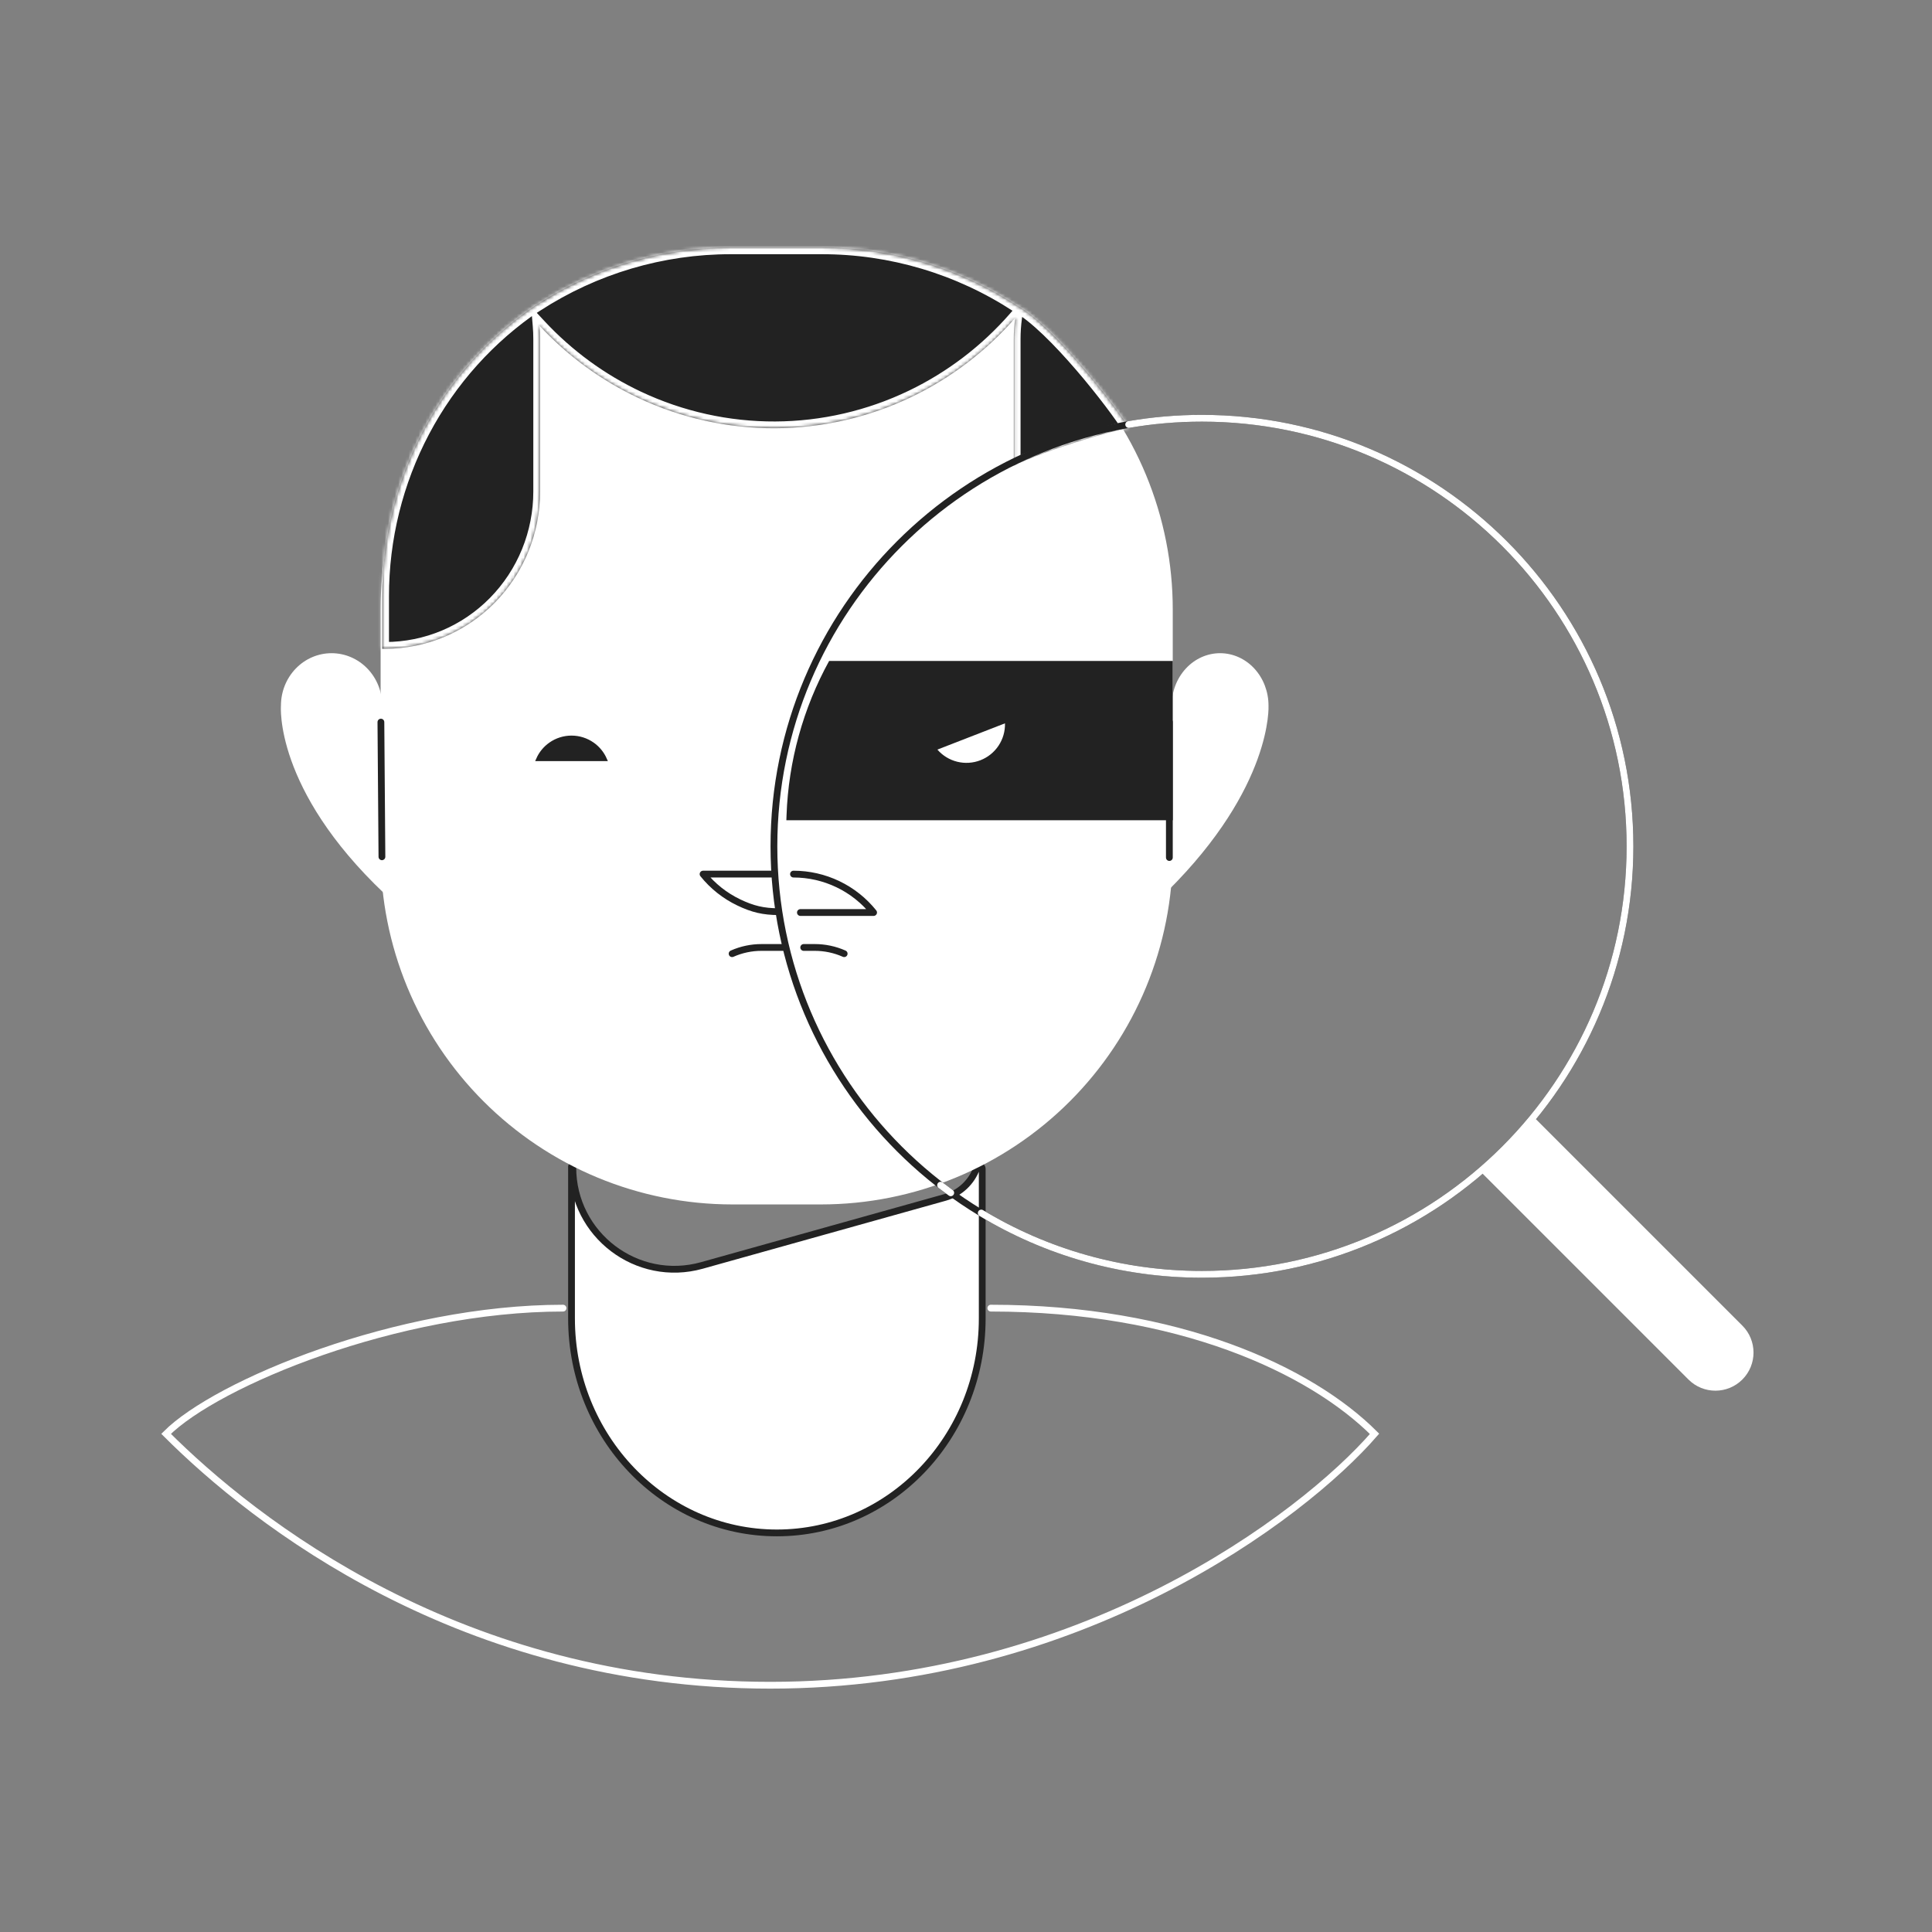 <?xml version="1.0" encoding="UTF-8"?> <svg xmlns="http://www.w3.org/2000/svg" width="570" height="570" viewBox="0 0 570 570" fill="none"><rect x="0" y="0" width="570" height="570" fill="#808080" stroke="none"/><path d="M112.759 208.17C112.759 204.071 111.186 200.139 108.385 197.24C105.584 194.341 101.785 192.712 97.824 192.712C93.863 192.712 90.064 194.341 87.263 197.24C84.462 200.139 82.889 204.071 82.889 208.17C82.889 208.17 80.787 232.711 113.409 263.628" fill="white"></path><path d="M345.678 208.17C345.678 204.071 347.183 200.139 349.862 197.24C352.541 194.341 356.175 192.712 359.964 192.712C363.752 192.712 367.386 194.341 370.065 197.24C372.744 200.139 374.25 204.071 374.25 208.17C374.25 208.17 375.581 232.061 344.377 262.978" fill="white"></path><path fill-rule="evenodd" clip-rule="evenodd" d="M169 344.192C169 344.086 168.914 344 168.809 344C168.703 344 168.617 344.086 168.617 344.192V388.986C168.617 423.893 195.738 452.258 229.202 452.258C262.666 452.258 289.787 423.969 289.787 388.986V344.824C289.787 344.369 289.418 344 288.963 344C288.603 344 288.287 344.235 288.165 344.573C286.657 348.735 283.219 352.045 278.772 353.289L207.083 373.346C187.954 378.697 169 364.318 169 344.455V344.192Z" fill="white"></path><path d="M278.772 353.289L278.503 352.326L278.772 353.289ZM207.083 373.346L207.352 374.309L207.083 373.346ZM169.617 388.986V344.192H167.617V388.986H169.617ZM229.202 451.258C196.331 451.258 169.617 423.383 169.617 388.986H167.617C167.617 424.404 195.145 453.258 229.202 453.258V451.258ZM288.787 388.986C288.787 423.458 262.073 451.258 229.202 451.258V453.258C263.258 453.258 290.787 424.48 290.787 388.986H288.787ZM288.787 344.824V388.986H290.787V344.824H288.787ZM287.225 344.232C285.824 348.098 282.632 351.171 278.503 352.326L279.041 354.252C283.807 352.919 287.49 349.372 289.105 344.914L287.225 344.232ZM278.503 352.326L206.813 372.383L207.352 374.309L279.041 354.252L278.503 352.326ZM206.813 372.383C188.323 377.556 170 363.656 170 344.455H168C168 364.98 187.586 379.839 207.352 374.309L206.813 372.383ZM170 344.455V344.192H168V344.455H170ZM288.963 343C288.157 343 287.482 343.522 287.225 344.232L289.105 344.914C289.093 344.947 289.049 345 288.963 345V343ZM168.809 345C168.362 345 168 344.638 168 344.192H170C170 343.534 169.467 343 168.809 343V345ZM290.787 344.824C290.787 343.817 289.97 343 288.963 343V345C288.866 345 288.787 344.921 288.787 344.824H290.787ZM168.809 343C168.151 343 167.617 343.534 167.617 344.192H169.617C169.617 344.638 169.255 345 168.809 345V343Z" fill="#222222"></path><path d="M344.999 179.863V179.864V251.549V251.55C345.011 265.039 342.363 278.398 337.207 290.864C332.051 303.33 324.488 314.66 314.951 324.205C305.413 333.751 294.087 341.326 281.62 346.497C269.152 351.668 255.788 354.335 242.289 354.345H216.006C202.507 354.335 189.142 351.668 176.675 346.497C164.207 341.326 152.881 333.751 143.344 324.205C133.806 314.66 126.243 303.33 121.088 290.864C115.932 278.398 113.284 265.039 113.295 251.55V251.549L113.295 179.864L113.295 179.863C113.284 166.374 115.932 153.015 121.088 140.549C126.243 128.083 133.806 116.754 143.344 107.208C152.881 97.663 164.207 90.088 176.675 84.916C189.142 79.745 202.506 77.078 216.005 77.068H242.289C255.788 77.078 269.153 79.745 281.62 84.916C294.087 90.088 305.413 97.663 314.951 107.208C324.488 116.754 332.051 128.083 337.207 140.549C342.363 153.015 345.011 166.374 344.999 179.863Z" fill="white" stroke="white" stroke-width="2"></path><path d="M112.681 252.778L112.377 213.044" stroke="#222222" stroke-width="2" stroke-linecap="round"></path><path d="M345 253L345 213" stroke="#222222" stroke-width="2" stroke-linecap="round"></path><mask id="path-8-inside-1_7683_12492" fill="white"><path fill-rule="evenodd" clip-rule="evenodd" d="M299.094 100.003C299.096 97.934 299.233 95.869 299.504 93.821C291.009 103.557 280.654 111.46 269.055 117.043C256.445 123.111 242.673 126.289 228.718 126.349C214.762 126.409 200.965 123.351 188.304 117.392C177.337 112.23 167.456 105 159.179 96.105C159.287 97.401 159.342 98.701 159.343 100.003V145.003C159.348 151.092 158.171 157.123 155.879 162.751C153.587 168.378 150.226 173.493 145.986 177.802C141.746 182.112 136.711 185.532 131.169 187.866C125.627 190.201 119.686 191.406 113.685 191.411H112.76V175.951C112.746 158.912 116.893 142.135 124.832 127.122C132.771 112.108 144.253 99.325 158.251 89.916L158.266 89.983C175.383 78.876 195.302 72.968 215.665 73H242.385C262.875 72.966 282.924 78.946 300.125 90.199C310.803 96.099 328.934 119.471 333.058 126.177C326.849 127.44 308.916 132.63 299.094 137.37V100.003Z"></path></mask><path fill-rule="evenodd" clip-rule="evenodd" d="M299.094 100.003C299.096 97.934 299.233 95.869 299.504 93.821C291.009 103.557 280.654 111.46 269.055 117.043C256.445 123.111 242.673 126.289 228.718 126.349C214.762 126.409 200.965 123.351 188.304 117.392C177.337 112.23 167.456 105 159.179 96.105C159.287 97.401 159.342 98.701 159.343 100.003V145.003C159.348 151.092 158.171 157.123 155.879 162.751C153.587 168.378 150.226 173.493 145.986 177.802C141.746 182.112 136.711 185.532 131.169 187.866C125.627 190.201 119.686 191.406 113.685 191.411H112.76V175.951C112.746 158.912 116.893 142.135 124.832 127.122C132.771 112.108 144.253 99.325 158.251 89.916L158.266 89.983C175.383 78.876 195.302 72.968 215.665 73H242.385C262.875 72.966 282.924 78.946 300.125 90.199C310.803 96.099 328.934 119.471 333.058 126.177C326.849 127.44 308.916 132.63 299.094 137.37V100.003Z" fill="#222222"></path><path d="M299.504 93.821L301.486 94.083L302.354 87.511L297.997 92.506L299.504 93.821ZM299.094 100.003L297.094 100.001V100.003H299.094ZM269.055 117.043L268.187 115.24V115.24L269.055 117.043ZM228.718 126.349L228.726 128.349L228.718 126.349ZM188.304 117.392L187.452 119.202L187.452 119.202L188.304 117.392ZM159.179 96.105L160.643 94.743L156.707 90.513L157.186 96.271L159.179 96.105ZM159.343 100.003H161.343V100.001L159.343 100.003ZM159.343 145.003H157.343V145.004L159.343 145.003ZM155.879 162.751L157.731 163.505L155.879 162.751ZM131.169 187.866L130.393 186.023L131.169 187.866ZM113.685 191.411V193.411H113.687L113.685 191.411ZM112.76 191.411H110.76V193.411H112.76V191.411ZM112.76 175.951H114.76L114.76 175.949L112.76 175.951ZM124.832 127.122L123.064 126.187L124.832 127.122ZM158.251 89.916L160.206 89.491L159.58 86.613L157.135 88.256L158.251 89.916ZM158.266 89.983L156.311 90.408L156.926 93.237L159.354 91.661L158.266 89.983ZM215.665 73L215.662 75H215.665V73ZM242.385 73V75L242.388 75L242.385 73ZM300.125 90.199L299.03 91.873L299.092 91.914L299.158 91.95L300.125 90.199ZM333.058 126.177L333.456 128.137L336.26 127.566L334.761 125.129L333.058 126.177ZM299.094 137.37H297.094V140.556L299.963 139.172L299.094 137.37ZM297.521 93.559C297.239 95.693 297.096 97.845 297.094 100.001L301.094 100.006C301.096 98.023 301.227 96.045 301.486 94.083L297.521 93.559ZM269.922 118.845C281.767 113.144 292.339 105.075 301.011 95.136L297.997 92.506C289.678 102.04 279.541 109.776 268.187 115.24L269.922 118.845ZM228.726 128.349C242.98 128.287 257.045 125.042 269.922 118.845L268.187 115.24C255.845 121.18 242.366 124.29 228.709 124.349L228.726 128.349ZM187.452 119.202C200.381 125.287 214.473 128.411 228.726 128.349L228.709 124.349C215.052 124.408 201.548 121.416 189.156 115.583L187.452 119.202ZM157.715 97.468C166.165 106.548 176.253 113.93 187.452 119.202L189.156 115.583C178.421 110.53 168.748 103.453 160.643 94.743L157.715 97.468ZM161.343 100.001C161.342 98.644 161.285 97.289 161.172 95.939L157.186 96.271C157.289 97.512 157.342 98.758 157.343 100.006L161.343 100.001ZM161.343 145.003V100.003H157.343V145.003H161.343ZM157.731 163.505C160.121 157.637 161.348 151.349 161.343 145.001L157.343 145.004C157.348 150.835 156.221 156.609 154.027 161.996L157.731 163.505ZM147.411 179.205C151.835 174.708 155.342 169.373 157.731 163.505L154.027 161.996C151.833 167.383 148.616 172.278 144.56 176.4L147.411 179.205ZM131.946 189.71C137.732 187.272 142.988 183.702 147.411 179.205L144.56 176.4C140.505 180.522 135.69 183.792 130.393 186.023L131.946 189.71ZM113.687 193.411C119.955 193.405 126.159 192.148 131.946 189.71L130.393 186.023C125.095 188.255 119.418 189.406 113.684 189.411L113.687 193.411ZM112.76 193.411H113.685V189.411H112.76V193.411ZM110.76 175.951V191.411H114.76V175.951H110.76ZM123.064 126.187C114.972 141.49 110.745 158.588 110.76 175.952L114.76 175.949C114.746 159.236 118.815 142.781 126.6 128.056L123.064 126.187ZM157.135 88.256C142.861 97.85 131.156 110.883 123.064 126.187L126.6 128.056C134.386 113.332 145.644 100.799 159.367 91.576L157.135 88.256ZM160.22 89.559L160.206 89.491L156.297 90.34L156.311 90.408L160.22 89.559ZM215.668 71C194.915 70.968 174.617 76.988 157.177 88.305L159.354 91.661C176.148 80.763 195.688 74.969 215.662 75L215.668 71ZM242.385 71H215.665V75H242.385V71ZM301.22 88.526C283.695 77.06 263.264 70.966 242.381 71L242.388 75C262.486 74.967 282.154 80.832 299.03 91.873L301.22 88.526ZM334.761 125.129C332.622 121.65 326.983 114.04 320.565 106.582C317.347 102.841 313.905 99.106 310.578 95.922C307.275 92.761 303.991 90.05 301.092 88.449L299.158 91.95C301.598 93.298 304.584 95.722 307.813 98.812C311.017 101.879 314.368 105.512 317.533 109.19C323.881 116.569 329.37 123.998 331.354 127.224L334.761 125.129ZM332.659 124.217C326.342 125.502 308.24 130.736 298.225 135.569L299.963 139.172C309.593 134.525 327.356 129.377 333.456 128.137L332.659 124.217ZM297.094 100.003V137.37H301.094V100.003H297.094Z" fill="white" mask="url(#path-8-inside-1_7683_12492)"></path><path d="M229.766 268.969C225.227 268.969 222.045 268.204 217.953 266.242C213.862 264.28 210.264 261.425 207.426 257.888H229.293" stroke="#222222" stroke-width="2" stroke-linejoin="round"></path><path d="M234.103 257.888C238.641 257.888 243.121 258.906 247.213 260.868C251.304 262.83 254.902 265.685 257.74 269.222L236.143 269.222" stroke="#222222" stroke-width="2" stroke-linecap="round" stroke-linejoin="round"></path><path d="M237.117 279.53L240.401 279.53C243.383 279.53 246.332 280.156 249.057 281.367V281.367" stroke="#222222" stroke-width="2" stroke-linecap="round"></path><path d="M231.605 279.53L224.648 279.53C221.666 279.53 218.717 280.156 215.992 281.367V281.367" stroke="#222222" stroke-width="2" stroke-linecap="round"></path><path d="M174.87 219.504C176.504 220.654 177.785 222.229 178.577 224.051H158.653C159.445 222.229 160.726 220.654 162.36 219.504C164.191 218.215 166.375 217.524 168.615 217.524C170.855 217.524 173.039 218.215 174.87 219.504Z" fill="#222222" stroke="#222222"></path><path d="M244.619 195L346 195V242H232L232.053 240.512C232.626 224.568 236.93 208.98 244.619 195V195Z" fill="#222222"></path><path d="M276.559 221.154C278.092 222.922 280.134 224.172 282.407 224.735C284.68 225.297 287.072 225.144 289.256 224.295C291.439 223.447 293.307 221.945 294.604 219.995C295.901 218.046 296.563 215.744 296.5 213.405L276.559 221.154Z" fill="white"></path><path d="M166.109 385.942C117.314 385.942 63.963 408.064 49 423.027C75.025 449.051 136.181 497.196 227.266 497.196C318.351 497.196 384.063 447.75 405.533 423.027C386.665 404.159 347.629 385.942 292.327 385.942" stroke="white" stroke-width="2" stroke-linecap="round"></path><path fill-rule="evenodd" clip-rule="evenodd" d="M354.615 123.4C424.313 123.4 480.897 179.984 480.897 249.682C480.897 319.381 424.313 375.965 354.615 375.965C284.916 375.965 228.332 319.381 228.332 249.682C228.332 179.984 284.916 123.4 354.615 123.4Z" stroke="#222222" stroke-width="2"></path><path d="M437.193 346.046L453.094 330.145L514.049 391.1C518.44 395.49 518.44 402.61 514.049 407.001C509.658 411.392 502.539 411.392 498.148 407.001L437.193 346.046Z" fill="white"></path><path d="M289.5 357.882C308.518 369.359 330.801 375.965 354.615 375.965C424.313 375.965 480.897 319.381 480.897 249.682C480.897 179.984 424.313 123.4 354.615 123.4C347.246 123.4 340.024 124.032 333 125.246M280.5 351.913C279.489 351.178 278.488 350.428 277.5 349.664" stroke="white" stroke-width="2" stroke-linecap="round" stroke-linejoin="round"></path></svg> 